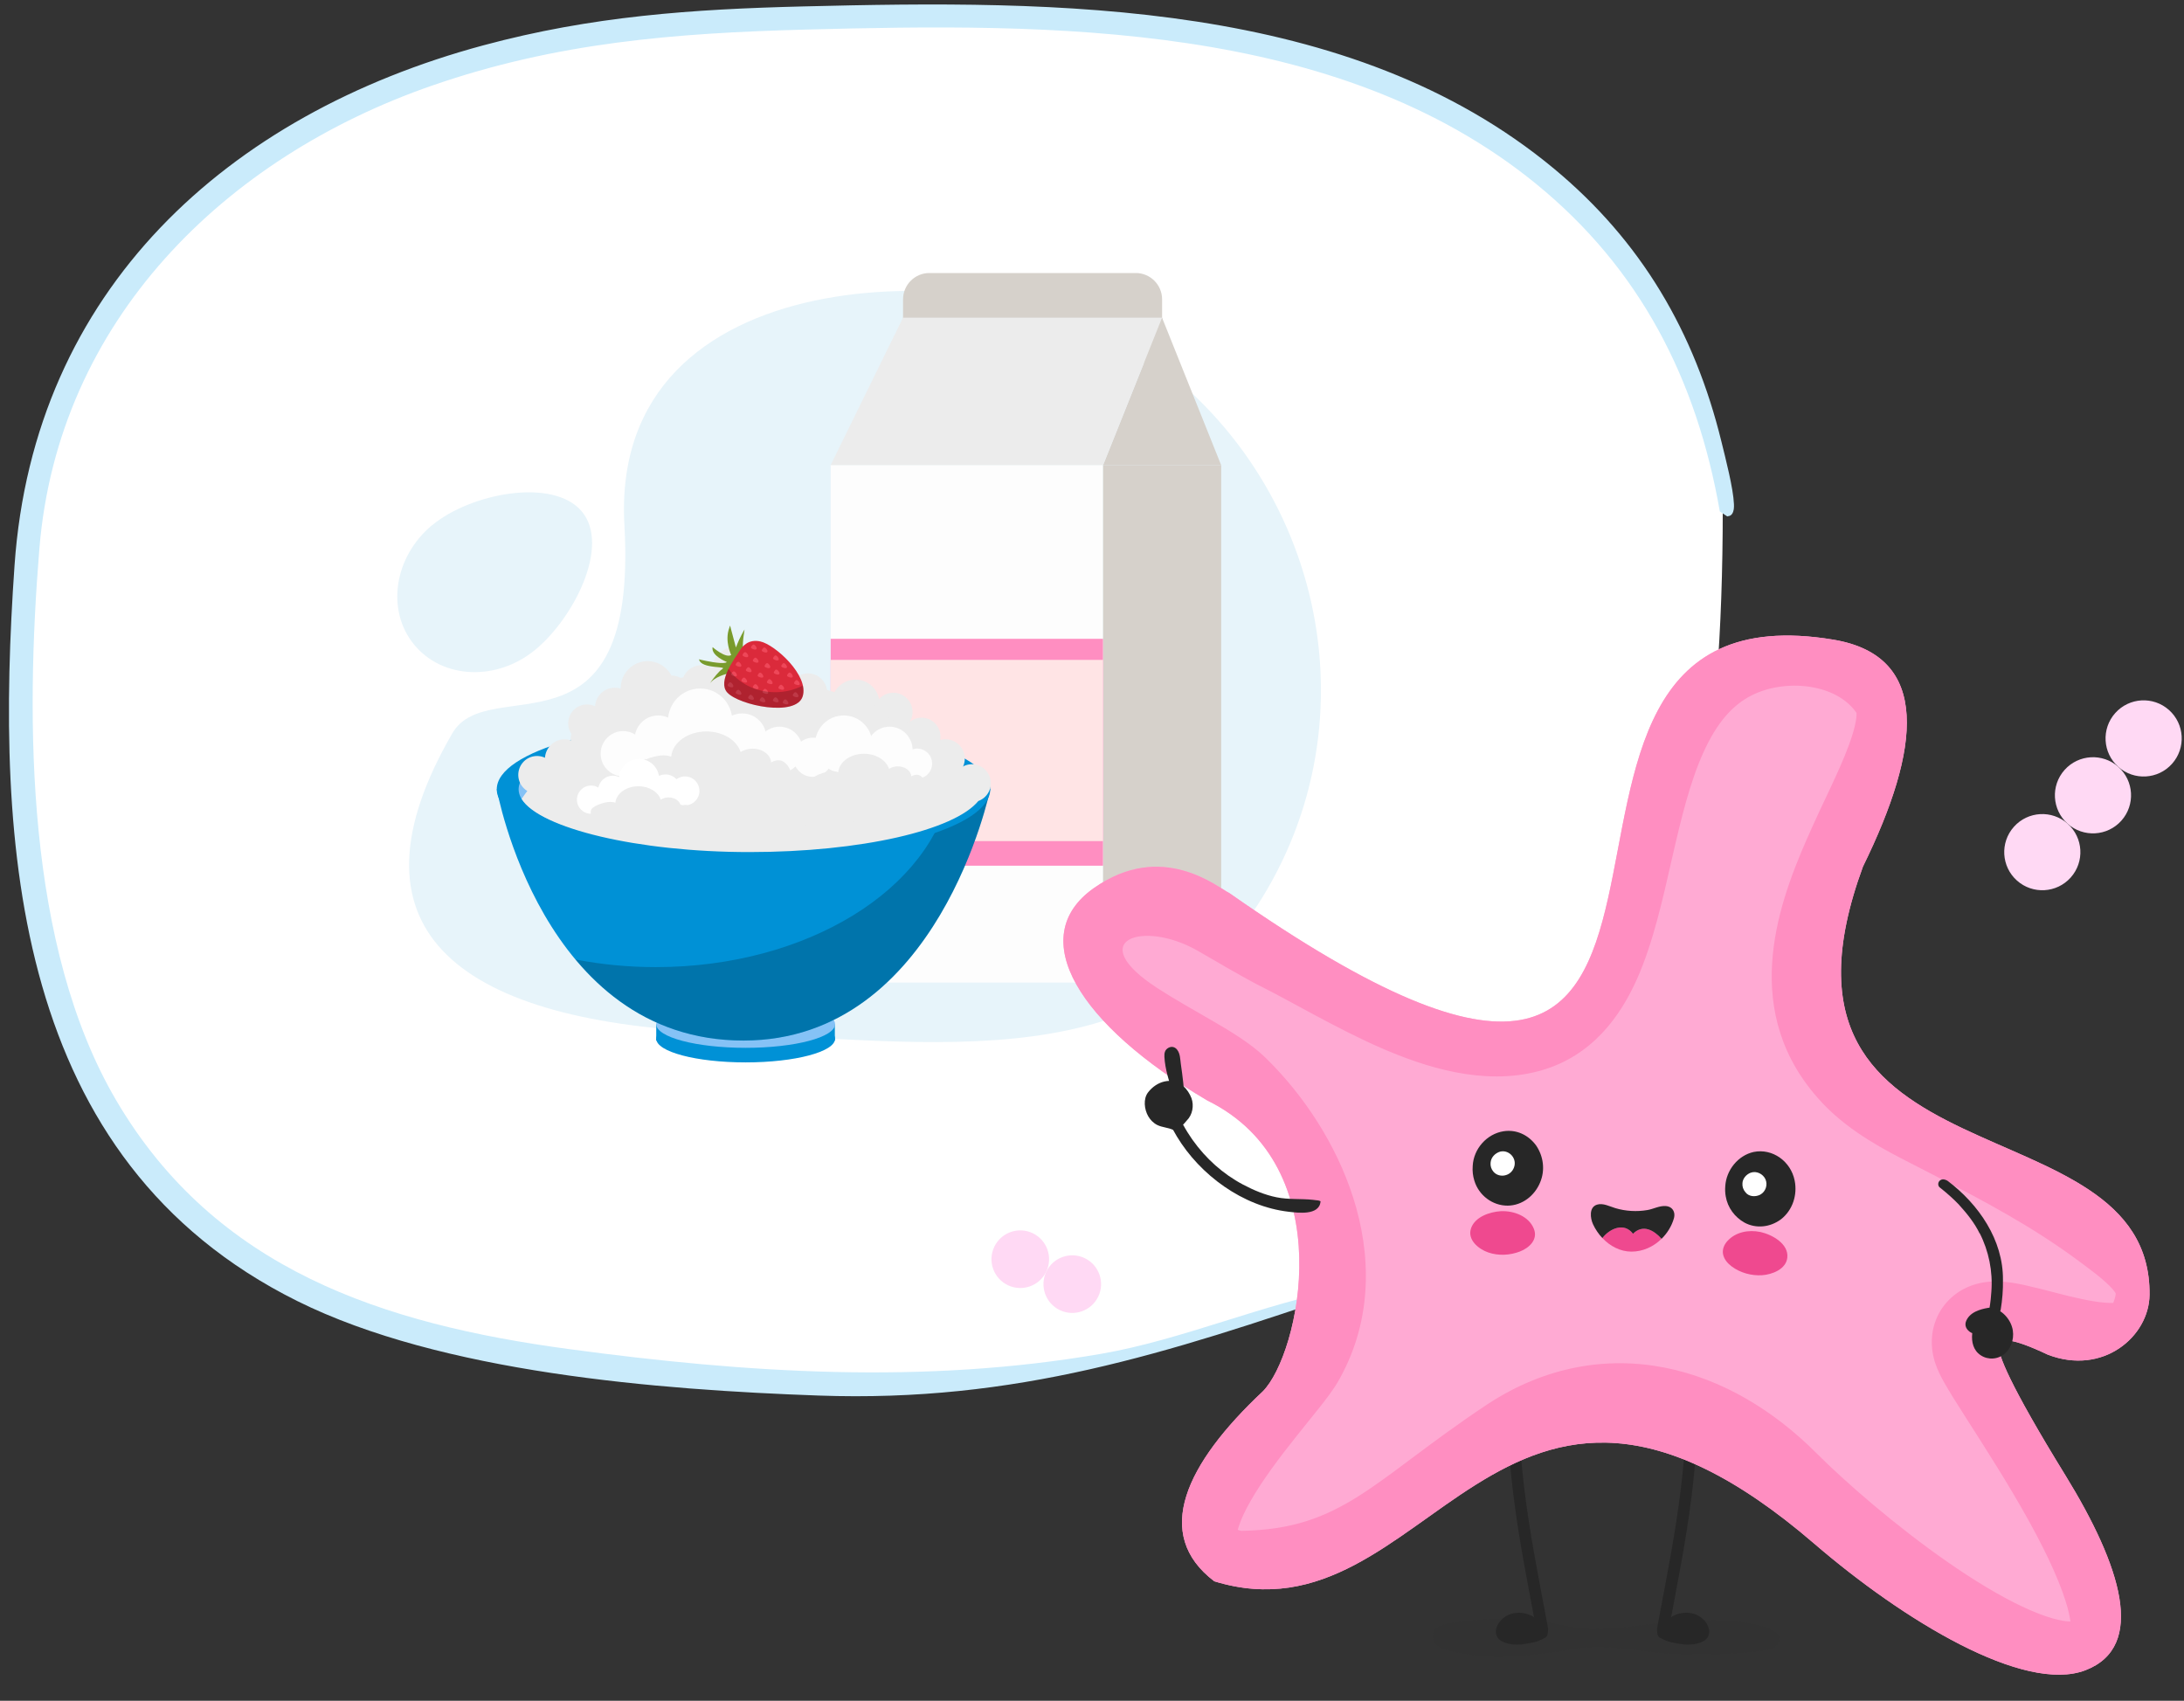 <svg width="488" height="380" viewBox="0 0 488 380" fill="none" xmlns="http://www.w3.org/2000/svg">
<rect x="0" y="0" width="488" height="380" fill="#333333" stroke="none"/>
<g clip-path="url(#clip0_3071_29877)">
<path d="M263.766 299.589C226.439 308.871 188.142 308.656 150.079 304.92C100.912 300.092 51.042 291.65 24.663 245.086C5.794 211.769 4.558 163.429 7.789 125.992C10.536 94.173 21.972 69.243 45.83 47.713C79.534 17.296 122.227 8.706 166.527 6.354C202.089 4.463 242.369 3.916 277.249 11C332.868 22.291 375.802 55.696 384.937 113.828C384.937 222.52 357.145 277.491 263.766 299.589Z" fill="white"/>
<path d="M385.949 115.388L384.283 114.278C379.139 84.764 366.466 60.015 343.185 41.045C298.648 4.75 234.676 5.153 179.961 6.611C150.781 7.388 124.38 9.485 96.598 19.104C50.159 35.178 12.958 71.672 8.798 122.605C5.641 161.275 5.841 211.472 25.89 245.721C48.105 283.665 85.598 295.829 127.093 301.422C166.84 306.783 206.41 309.354 246.12 302.469C264.279 299.321 282.398 291.28 300.367 287.917C301.082 287.784 301.667 287.351 301.5 288.498C260.572 302.448 226.981 313.375 182.952 311.81C147.098 310.534 98.634 306.716 66.404 290.683C3.002 259.146 -1.14 189.213 3.25 126.304C7.54 64.776 50.796 25.541 107.983 10.133C132.241 3.596 154.6 2.049 179.591 1.432C236.057 0.03 301.62 -0.192 347.26 37.712C366.736 53.885 378.643 74.169 384.657 98.737C385.553 102.388 387.3 109.113 387.437 112.635C387.467 113.379 387.455 114.174 387.022 114.818C386.637 115.391 386.045 115.295 385.945 115.391L385.949 115.388Z" fill="#CAEBFB"/>
<path d="M159.105 230.579C209.344 232.823 258.318 241.565 283.193 198.63C308.097 155.724 292.856 100.395 249.202 75.118C219.726 58.036 136.1 56.914 139.522 117.362C142.599 171.742 109.154 149.886 101.073 163.834C76.198 206.768 100.671 227.991 159.134 230.608L159.105 230.579Z" fill="#E7F4FA"/>
<path d="M96.588 117.3C88.018 124.403 86.207 136.423 92.591 144.101C98.975 151.78 111.082 152.24 119.651 145.137C128.221 138.034 136.388 121.987 130.033 114.309C123.649 106.631 105.158 110.197 96.588 117.328V117.3Z" fill="#E7F4FA"/>
<path d="M207.668 61H253.776C257.027 61 259.663 63.636 259.663 66.887V75.497C259.663 78.748 257.027 81.383 253.776 81.383H207.668C204.417 81.383 201.781 78.748 201.781 75.497V66.887C201.781 63.636 204.417 61 207.668 61Z" fill="#D6D1CB"/>
<path d="M246.461 103.914H185.609V219.537H246.461V103.914Z" fill="#FDFDFD"/>
<path d="M272.87 103.914H246.477V219.537H272.87V103.914Z" fill="#D6D1CB"/>
<path d="M246.477 103.91L259.655 70.981L272.852 103.91H246.477Z" fill="#D6D1CB"/>
<path d="M259.657 70.981H201.775L185.609 103.91H246.478L259.657 70.981Z" fill="#ECECEC"/>
<path d="M246.461 142.73H185.609V193.425H246.461V142.73Z" fill="#FF8EC1"/>
<path d="M246.461 147.438H185.609V187.923H246.461V147.438Z" fill="#FFE4E5"/>
<path d="M186.539 228.832H146.633V232.505H186.539V228.832Z" fill="#0091D6"/>
<path d="M186.591 232.082C186.591 234.999 177.647 237.371 166.612 237.371C155.577 237.371 146.633 234.999 146.633 232.082C146.633 229.165 155.577 226.793 166.612 226.793C177.647 226.793 186.591 229.165 186.591 232.082Z" fill="#0091D6"/>
<path d="M186.591 228.828C186.591 231.745 177.647 234.117 166.612 234.117C155.577 234.117 146.633 231.745 146.633 228.828C146.633 225.911 155.577 223.539 166.612 223.539C177.647 223.539 186.591 225.911 186.591 228.828Z" fill="#85C2F6"/>
<path d="M221.263 176.335L166.141 174.297L111 176.335C111 176.335 121.034 232.512 166.141 232.495C209.771 232.477 221.263 176.335 221.263 176.335Z" fill="#0091D6"/>
<g style="mix-blend-mode:overlay" opacity="0.2">
<path d="M212.427 176.002C208.28 198.617 180.376 216.083 146.533 216.083C140.312 216.083 134.32 215.486 128.609 214.379C136.991 224.412 149.045 232.478 166.143 232.478C209.774 232.46 221.266 176.318 221.266 176.318L212.41 175.984L212.427 176.002Z" fill="black"/>
</g>
<path d="M221.263 176.342C221.263 184.882 196.593 191.805 166.141 191.805C135.688 191.805 111 184.865 111 176.342C111 167.82 135.688 160.879 166.141 160.879C196.593 160.879 221.263 167.802 221.263 176.342Z" fill="#0091D6"/>
<path d="M217.343 176.337C217.343 183.752 194.622 189.762 166.613 189.762C138.603 189.762 115.883 183.752 115.883 176.337C115.883 168.922 138.586 162.895 166.613 162.895C194.64 162.895 217.343 168.904 217.343 176.337Z" fill="#85C2F6"/>
<path d="M167.441 190.379C192.41 190.379 213.303 185.494 218.61 178.957C213.303 172.42 192.41 167.535 167.441 167.535C142.471 167.535 121.859 171.981 116.57 178.518C120.647 185.072 142.471 190.379 167.441 190.379Z" fill="#ECECEC"/>
<path d="M141.738 157.552C142.036 159.977 140.314 162.191 137.907 162.49C135.482 162.788 133.286 161.066 132.987 158.624C132.688 156.199 134.41 153.985 136.817 153.686C139.242 153.387 141.439 155.109 141.738 157.534V157.552Z" fill="#ECECEC"/>
<path d="M150.682 153.018C151.086 156.339 148.749 159.344 145.445 159.765C142.159 160.17 139.154 157.815 138.733 154.511C138.328 151.19 140.683 148.186 143.969 147.764C147.273 147.36 150.277 149.714 150.682 153.035V153.018Z" fill="#ECECEC"/>
<path d="M157.383 155.353C157.682 157.849 155.925 160.115 153.447 160.432C150.969 160.748 148.703 158.973 148.404 156.478C148.088 153.983 149.845 151.716 152.34 151.4C154.818 151.083 157.084 152.858 157.383 155.353Z" fill="#ECECEC"/>
<path d="M164.363 156.781C164.662 159.153 162.975 161.315 160.62 161.613C158.266 161.912 156.122 160.225 155.823 157.853C155.525 155.481 157.212 153.319 159.566 153.038C161.921 152.739 164.082 154.426 164.363 156.799V156.781Z" fill="#ECECEC"/>
<path d="M170.047 157.462C170.293 159.465 168.869 161.293 166.884 161.539C164.898 161.785 163.071 160.361 162.825 158.358C162.579 156.355 164.002 154.528 165.987 154.282C167.973 154.036 169.801 155.459 170.047 157.462Z" fill="#ECECEC"/>
<path d="M177.204 154.109C177.573 157.061 175.482 159.749 172.548 160.118C169.613 160.487 166.925 158.379 166.573 155.427C166.204 152.475 168.296 149.786 171.23 149.417C174.165 149.048 176.853 151.139 177.204 154.109Z" fill="#ECECEC"/>
<path d="M184.793 154.248C185.092 156.62 183.405 158.781 181.05 159.08C178.678 159.361 176.534 157.692 176.253 155.32C175.954 152.947 177.641 150.786 179.996 150.487C182.35 150.189 184.512 151.876 184.793 154.248Z" fill="#ECECEC"/>
<path d="M135.339 161.102C135.62 163.422 133.986 165.531 131.684 165.812C129.382 166.093 127.291 164.459 126.992 162.139C126.711 159.82 128.345 157.711 130.647 157.43C132.949 157.149 135.058 158.783 135.339 161.102Z" fill="#ECECEC"/>
<path d="M192.044 158.241C192.325 160.56 190.691 162.686 188.372 162.967C186.07 163.249 183.961 161.597 183.68 159.277C183.399 156.958 185.033 154.849 187.352 154.551C189.672 154.252 191.781 155.904 192.062 158.223L192.044 158.241Z" fill="#ECECEC"/>
<path d="M130.56 169.066C130.859 171.49 129.137 173.704 126.712 174.003C124.304 174.302 122.09 172.58 121.791 170.155C121.493 167.73 123.215 165.516 125.622 165.217C128.03 164.919 130.244 166.641 130.542 169.066H130.56Z" fill="#ECECEC"/>
<path d="M139.518 164.53C139.922 167.851 137.585 170.855 134.281 171.277C130.978 171.681 127.973 169.327 127.569 166.023C127.165 162.702 129.502 159.697 132.805 159.276C136.109 158.871 139.114 161.226 139.518 164.53Z" fill="#ECECEC"/>
<path d="M146.196 166.865C146.512 169.36 144.737 171.627 142.26 171.943C139.782 172.242 137.515 170.485 137.216 167.99C136.9 165.495 138.657 163.228 141.153 162.911C143.648 162.595 145.897 164.37 146.196 166.865Z" fill="#ECECEC"/>
<path d="M153.191 168.293C153.49 170.665 151.803 172.826 149.449 173.125C147.094 173.424 144.933 171.737 144.651 169.365C144.353 166.992 146.04 164.831 148.394 164.55C150.749 164.251 152.893 165.938 153.191 168.31V168.293Z" fill="#ECECEC"/>
<path d="M158.883 168.974C159.129 170.977 157.705 172.804 155.72 173.05C153.734 173.296 151.906 171.873 151.66 169.87C151.414 167.867 152.838 166.039 154.823 165.793C156.809 165.547 158.636 166.971 158.883 168.974Z" fill="#ECECEC"/>
<path d="M166.035 165.62C166.404 168.572 164.312 171.261 161.36 171.63C158.426 171.999 155.755 169.89 155.386 166.938C155.017 163.986 157.108 161.298 160.043 160.929C162.977 160.56 165.666 162.668 166.017 165.62H166.035Z" fill="#ECECEC"/>
<path d="M173.618 165.756C173.916 168.128 172.23 170.289 169.875 170.588C167.52 170.887 165.359 169.2 165.078 166.827C164.797 164.455 166.466 162.294 168.821 161.995C171.175 161.696 173.337 163.383 173.618 165.756Z" fill="#ECECEC"/>
<path d="M124.183 172.614C124.464 174.933 122.83 177.042 120.528 177.323C118.226 177.604 116.117 175.953 115.836 173.651C115.555 171.331 117.189 169.222 119.491 168.941C121.793 168.66 123.902 170.312 124.183 172.614Z" fill="#ECECEC"/>
<path d="M180.864 169.749C181.163 172.068 179.511 174.177 177.192 174.475C174.89 174.757 172.781 173.122 172.5 170.785C172.219 168.466 173.853 166.357 176.173 166.059C178.492 165.777 180.601 167.429 180.864 169.749Z" fill="#ECECEC"/>
<path d="M161.142 153.459C160.913 155.902 158.752 157.694 156.327 157.466C153.902 157.237 152.127 155.076 152.356 152.634C152.584 150.191 154.728 148.416 157.153 148.645C159.578 148.873 161.353 151.035 161.142 153.477V153.459Z" fill="#ECECEC"/>
<path d="M170.855 150.945C170.539 154.266 167.622 156.709 164.301 156.392C160.998 156.076 158.555 153.124 158.871 149.803C159.17 146.482 162.122 144.039 165.426 144.356C168.729 144.672 171.172 147.624 170.838 150.945H170.855Z" fill="#ECECEC"/>
<path d="M176.895 154.687C176.667 157.183 174.452 159.028 171.957 158.782C169.462 158.536 167.635 156.322 167.863 153.826C168.091 151.314 170.306 149.486 172.801 149.715C175.296 149.943 177.123 152.157 176.895 154.67V154.687Z" fill="#ECECEC"/>
<path d="M183.416 157.574C183.205 159.964 181.096 161.704 178.724 161.475C176.352 161.247 174.612 159.138 174.84 156.766C175.051 154.394 177.16 152.654 179.532 152.865C181.904 153.093 183.644 155.202 183.416 157.574Z" fill="#ECECEC"/>
<path d="M188.805 159.487C188.612 161.491 186.837 162.984 184.834 162.791C182.831 162.615 181.355 160.823 181.548 158.802C181.742 156.799 183.516 155.323 185.52 155.499C187.523 155.692 188.981 157.467 188.805 159.487Z" fill="#ECECEC"/>
<path d="M196.503 157.748C196.222 160.7 193.621 162.879 190.669 162.598C187.717 162.317 185.556 159.681 185.837 156.729C186.118 153.759 188.736 151.598 191.671 151.862C194.623 152.143 196.784 154.779 196.503 157.731V157.748Z" fill="#ECECEC"/>
<path d="M203.884 159.504C203.656 161.876 201.565 163.633 199.193 163.405C196.82 163.176 195.081 161.068 195.309 158.696C195.538 156.323 197.629 154.584 200.001 154.795C202.373 155.023 204.113 157.132 203.884 159.504Z" fill="#ECECEC"/>
<path d="M154.143 155.55C153.932 157.869 151.876 159.574 149.556 159.363C147.254 159.135 145.55 157.079 145.778 154.759C145.989 152.44 148.045 150.718 150.365 150.946C152.684 151.157 154.389 153.23 154.16 155.55H154.143Z" fill="#ECECEC"/>
<path d="M210.131 164.991C209.92 167.328 207.864 169.032 205.527 168.804C203.208 168.593 201.503 166.519 201.731 164.2C201.942 161.863 203.998 160.158 206.318 160.369C208.637 160.598 210.342 162.654 210.131 164.991Z" fill="#ECECEC"/>
<path d="M172.272 163.159C172.043 165.601 169.899 167.376 167.475 167.147C165.05 166.919 163.275 164.758 163.486 162.315C163.714 159.873 165.858 158.08 168.283 158.309C170.708 158.537 172.483 160.698 172.254 163.141L172.272 163.159Z" fill="#ECECEC"/>
<path d="M181.97 160.647C181.654 163.968 178.719 166.411 175.416 166.095C172.112 165.778 169.687 162.826 169.986 159.505C170.302 156.184 173.237 153.742 176.54 154.04C179.844 154.357 182.286 157.309 181.97 160.63V160.647Z" fill="#ECECEC"/>
<path d="M188.013 164.387C187.767 166.883 185.571 168.728 183.075 168.482C180.58 168.253 178.753 166.022 178.999 163.526C179.227 161.031 181.441 159.186 183.919 159.432C186.414 159.661 188.242 161.875 188.013 164.387Z" fill="#ECECEC"/>
<path d="M194.533 167.288C194.304 169.66 192.213 171.417 189.841 171.189C187.469 170.96 185.729 168.852 185.958 166.48C186.186 164.107 188.277 162.35 190.649 162.579C193.022 162.807 194.761 164.916 194.533 167.288Z" fill="#ECECEC"/>
<path d="M199.936 169.187C199.742 171.207 197.968 172.683 195.964 172.49C193.961 172.297 192.503 170.522 192.678 168.501C192.872 166.498 194.646 165.022 196.65 165.198C198.653 165.391 200.129 167.166 199.936 169.169V169.187Z" fill="#ECECEC"/>
<path d="M207.644 167.464C207.363 170.416 204.744 172.595 201.81 172.314C198.858 172.033 196.697 169.414 196.978 166.445C197.259 163.475 199.877 161.314 202.812 161.595C205.764 161.876 207.925 164.494 207.644 167.464Z" fill="#ECECEC"/>
<path d="M215.556 169.905C215.328 172.277 213.237 174.034 210.864 173.806C208.492 173.578 206.753 171.469 206.981 169.097C207.21 166.725 209.301 164.967 211.673 165.196C214.045 165.424 215.785 167.533 215.556 169.905Z" fill="#ECECEC"/>
<path d="M165.277 165.249C165.066 167.569 163.011 169.273 160.691 169.062C158.372 168.834 156.667 166.778 156.896 164.458C157.106 162.139 159.162 160.417 161.482 160.645C163.801 160.874 165.488 162.93 165.277 165.249Z" fill="#ECECEC"/>
<path d="M221.388 175.374C221.159 177.711 219.103 179.416 216.784 179.205C214.464 178.976 212.76 176.92 212.971 174.583C213.199 172.264 215.255 170.542 217.557 170.77C219.877 170.999 221.581 173.055 221.37 175.374H221.388Z" fill="#ECECEC"/>
<path d="M116.555 178.512C116.555 178.512 133.845 151.451 165.791 151.364C192.975 151.293 210.863 167.442 218.595 178.951C218.595 178.951 165.246 192.57 116.555 178.512Z" fill="#ECECEC"/>
<path d="M152.348 165.145C152.348 168.079 149.993 170.434 147.076 170.434C144.159 170.434 141.805 168.062 141.805 165.145C141.805 162.228 144.159 159.855 147.076 159.855C149.993 159.855 152.348 162.228 152.348 165.145Z" fill="#FDFDFD"/>
<path d="M163.632 161.068C163.632 165.057 160.416 168.29 156.445 168.29C152.473 168.29 149.258 165.057 149.258 161.068C149.258 157.079 152.473 153.828 156.445 153.828C160.416 153.828 163.632 157.061 163.632 161.068Z" fill="#FDFDFD"/>
<path d="M171.246 164.824C171.246 167.829 168.821 170.254 165.834 170.254C162.847 170.254 160.422 167.829 160.422 164.824C160.422 161.819 162.847 159.395 165.834 159.395C168.821 159.395 171.246 161.837 171.246 164.824Z" fill="#FDFDFD"/>
<path d="M179.321 167.533C179.321 170.398 177.019 172.699 174.172 172.699C171.325 172.699 169.023 170.38 169.023 167.533C169.023 164.687 171.325 162.367 174.172 162.367C177.019 162.367 179.321 164.687 179.321 167.533Z" fill="#FDFDFD"/>
<path d="M185.948 169.2C185.948 171.625 184.015 173.575 181.608 173.575C179.2 173.575 177.25 171.607 177.25 169.2C177.25 166.792 179.2 164.824 181.608 164.824C184.015 164.824 185.948 166.792 185.948 169.2Z" fill="#FDFDFD"/>
<path d="M194.919 166.287C194.919 169.836 192.055 172.718 188.523 172.718C184.991 172.718 182.109 169.836 182.109 166.287C182.109 162.737 184.974 159.855 188.523 159.855C192.073 159.855 194.919 162.737 194.919 166.287Z" fill="#FDFDFD"/>
<path d="M203.905 167.533C203.905 170.398 201.603 172.699 198.756 172.699C195.909 172.699 193.625 170.38 193.625 167.533C193.625 164.687 195.927 162.367 198.756 162.367C201.585 162.367 203.905 164.687 203.905 167.533Z" fill="#FDFDFD"/>
<path d="M144.262 168.408C144.262 171.202 142.013 173.451 139.236 173.451C136.46 173.451 134.211 171.202 134.211 168.408C134.211 165.614 136.46 163.348 139.236 163.348C142.013 163.348 144.262 165.597 144.262 168.408Z" fill="#FDFDFD"/>
<path d="M208.277 170.61C208.277 172.455 206.783 173.966 204.938 173.966C203.093 173.966 201.617 172.473 201.617 170.61C201.617 168.748 203.111 167.254 204.938 167.254C206.766 167.254 208.277 168.748 208.277 170.61Z" fill="#FDFDFD"/>
<path d="M174.063 169.857C173.395 169.857 172.78 170.05 172.305 170.349C172.218 168.645 170.408 167.274 168.158 167.274C167.157 167.274 166.208 167.555 165.488 168.03C164.644 165.394 161.534 163.426 157.844 163.426C153.679 163.426 150.27 165.903 149.972 169.066C149.462 168.873 148.865 168.768 148.25 168.768C146.053 168.768 141.555 170.296 141.555 171.983C141.555 172.036 141.555 173.09 141.555 173.161H176.821C176.821 171.983 175.574 169.875 174.045 169.875L174.063 169.857Z" fill="#ECECEC"/>
<path d="M140.255 176.62C140.255 178.447 138.779 179.923 136.952 179.923C135.124 179.923 133.648 178.447 133.648 176.62C133.648 174.792 135.124 173.316 136.952 173.316C138.779 173.316 140.255 174.792 140.255 176.62Z" fill="white"/>
<path d="M147.301 174.09C147.301 176.585 145.298 178.606 142.803 178.606C140.308 178.606 138.305 176.585 138.305 174.09C138.305 171.595 140.325 169.574 142.803 169.574C145.281 169.574 147.301 171.595 147.301 174.09Z" fill="white"/>
<path d="M152.07 176.427C152.07 178.307 150.559 179.818 148.696 179.818C146.833 179.818 145.305 178.307 145.305 176.427C145.305 174.546 146.816 173.035 148.696 173.035C150.576 173.035 152.07 174.564 152.07 176.427Z" fill="white"/>
<path d="M156.283 176.706C156.283 178.481 154.842 179.939 153.067 179.939C151.292 179.939 149.852 178.481 149.852 176.706C149.852 174.931 151.292 173.473 153.067 173.473C154.842 173.473 156.283 174.931 156.283 176.706Z" fill="white"/>
<path d="M135.205 178.675C135.205 180.414 133.799 181.82 132.059 181.82C130.32 181.82 128.914 180.414 128.914 178.675C128.914 176.935 130.32 175.512 132.059 175.512C133.799 175.512 135.205 176.917 135.205 178.675Z" fill="white"/>
<path d="M153.244 179.854C152.805 179.854 152.401 179.977 152.102 180.17C152.049 179.063 150.855 178.167 149.396 178.167C148.728 178.167 148.113 178.36 147.639 178.677C147.094 176.955 145.056 175.672 142.649 175.672C139.925 175.672 137.693 177.306 137.5 179.362C137.166 179.221 136.78 179.169 136.375 179.169C134.935 179.169 132 180.17 132 181.26C132 181.295 132 181.98 132 182.033H155.054C155.054 181.26 154.246 179.872 153.227 179.872L153.244 179.854Z" fill="#ECECEC"/>
<path d="M204.925 173.106C204.416 173.106 203.976 173.246 203.625 173.475C203.555 172.227 202.237 171.226 200.602 171.226C199.864 171.226 199.179 171.436 198.652 171.788C198.019 169.855 195.753 168.414 193.047 168.414C190.007 168.414 187.511 170.224 187.301 172.543C186.914 172.403 186.492 172.315 186.035 172.315C184.419 172.315 181.133 173.44 181.133 174.67C181.133 174.722 181.133 175.478 181.133 175.531H206.946C206.946 174.652 206.032 173.106 204.925 173.106Z" fill="#ECECEC"/>
<path d="M163.384 146.341C162.154 147.167 159.22 144.584 159.22 144.584C158.851 146.535 162.4 147.905 162.4 147.905C162.33 147.993 162.207 148.046 162.049 148.081C160.959 148.345 157.884 147.712 156.672 147.431C156.461 147.378 156.303 147.343 156.232 147.325C156.197 147.325 156.18 147.325 156.18 147.325C156.18 147.361 156.197 147.396 156.215 147.413C156.268 147.571 156.338 147.712 156.426 147.835C157.656 149.416 162.453 148.819 161.416 149.469C160.555 150.014 159.448 151.525 158.921 152.246C158.745 152.492 158.64 152.667 158.64 152.667C158.745 152.509 158.886 152.386 159.026 152.246C160.397 150.893 163.015 150.383 163.648 150.278C164.017 148.678 164.72 146.693 166.02 144.953C165.932 144.127 166.038 142.95 166.161 142.036C166.161 141.931 166.196 141.825 166.213 141.72C166.284 141.087 166.371 140.648 166.371 140.648C166.161 140.982 165.967 141.316 165.792 141.667C165.774 141.702 165.756 141.72 165.739 141.755C164.93 143.284 164.438 144.672 164.438 144.672L163.296 140.402L163.138 139.77C163.05 139.928 163.015 140.103 162.962 140.262C161.838 143.231 163.384 146.341 163.384 146.341Z" fill="#799B2D"/>
<path d="M165.386 145.217C165.948 144.338 167.301 142.739 169.902 143.319C173.17 144.039 180.814 150.91 179.356 155.584C177.897 160.258 165.21 157.622 162.522 154.741C160.273 152.316 164.033 147.308 165.386 145.217Z" fill="#DB2A3B"/>
<path d="M163.699 150.12C163.699 150.12 163.857 149.962 164.051 150.015C164.279 150.085 164.771 150.647 164.631 150.981C164.49 151.315 163.594 151.016 163.418 150.77C163.278 150.577 163.594 150.243 163.717 150.103L163.699 150.12Z" fill="#EE4759"/>
<path d="M164.717 147.979C164.717 147.979 164.875 147.821 165.051 147.874C165.279 147.944 165.771 148.524 165.631 148.84C165.49 149.157 164.594 148.876 164.418 148.63C164.278 148.436 164.594 148.102 164.699 147.962L164.717 147.979Z" fill="#EE4759"/>
<path d="M166.256 145.831C166.256 145.831 166.414 145.673 166.59 145.726C166.818 145.796 167.31 146.358 167.17 146.692C167.029 147.026 166.133 146.727 165.957 146.481C165.817 146.288 166.133 145.954 166.238 145.813L166.256 145.831Z" fill="#EE4759"/>
<path d="M168.139 144.128C168.139 144.128 168.297 143.97 168.473 144.022C168.701 144.11 169.193 144.655 169.053 144.989C168.912 145.305 168.016 145.024 167.84 144.778C167.7 144.585 168.016 144.251 168.121 144.11L168.139 144.128Z" fill="#EE4759"/>
<path d="M162.902 152.565C162.902 152.565 163.061 152.407 163.254 152.46C163.482 152.53 163.974 153.093 163.834 153.426C163.693 153.76 162.797 153.462 162.621 153.216C162.481 153.022 162.797 152.688 162.902 152.548V152.565Z" fill="#EE4759"/>
<path d="M165.981 151.507C165.981 151.507 166.139 151.349 166.332 151.401C166.56 151.489 167.053 152.052 166.912 152.368C166.771 152.702 165.875 152.403 165.699 152.157C165.559 151.964 165.875 151.63 165.981 151.489V151.507Z" fill="#EE4759"/>
<path d="M166.998 149.186C166.998 149.186 167.156 149.028 167.332 149.081C167.56 149.169 168.052 149.714 167.912 150.048C167.771 150.364 166.875 150.083 166.699 149.837C166.559 149.643 166.875 149.31 166.998 149.169V149.186Z" fill="#EE4759"/>
<path d="M168.553 147.062C168.553 147.062 168.711 146.903 168.887 146.956C169.115 147.026 169.607 147.589 169.467 147.923C169.326 148.256 168.43 147.958 168.254 147.712C168.114 147.518 168.43 147.185 168.535 147.044L168.553 147.062Z" fill="#EE4759"/>
<path d="M170.535 144.78C170.535 144.78 170.693 144.622 170.887 144.675C171.115 144.745 171.607 145.307 171.467 145.641C171.326 145.975 170.43 145.676 170.254 145.448C170.114 145.255 170.43 144.921 170.535 144.78Z" fill="#EE4759"/>
<path d="M164.717 154.233C164.717 154.233 164.875 154.075 165.051 154.128C165.279 154.216 165.771 154.778 165.631 155.094C165.49 155.411 164.594 155.112 164.418 154.884C164.278 154.69 164.594 154.356 164.699 154.216L164.717 154.233Z" fill="#EE4759"/>
<path d="M168.553 152.983C168.553 152.983 168.711 152.825 168.887 152.878C169.115 152.966 169.607 153.528 169.467 153.844C169.326 154.161 168.43 153.862 168.254 153.634C168.114 153.44 168.43 153.106 168.535 152.966L168.553 152.983Z" fill="#EE4759"/>
<path d="M169.606 150.401C169.606 150.401 169.764 150.243 169.957 150.296C170.185 150.384 170.678 150.929 170.537 151.262C170.396 151.579 169.5 151.298 169.324 151.052C169.184 150.858 169.5 150.524 169.606 150.384V150.401Z" fill="#EE4759"/>
<path d="M171.17 148.276C171.17 148.276 171.328 148.118 171.504 148.171C171.732 148.259 172.224 148.804 172.084 149.137C171.943 149.471 171.047 149.173 170.871 148.944C170.731 148.751 171.047 148.417 171.152 148.276H171.17Z" fill="#EE4759"/>
<path d="M173.051 146.554C173.051 146.554 173.209 146.396 173.402 146.448C173.631 146.536 174.123 147.081 173.982 147.415C173.842 147.749 172.945 147.45 172.77 147.204C172.629 147.011 172.945 146.677 173.068 146.536L173.051 146.554Z" fill="#EE4759"/>
<path d="M167.506 155.34C167.506 155.34 167.664 155.182 167.84 155.252C168.068 155.323 168.56 155.885 168.42 156.219C168.279 156.535 167.383 156.254 167.207 156.008C167.067 155.815 167.383 155.481 167.488 155.34H167.506Z" fill="#EE4759"/>
<path d="M170.693 154.022C170.693 154.022 170.851 153.864 171.044 153.917C171.273 154.005 171.765 154.55 171.624 154.883C171.484 155.217 170.588 154.919 170.412 154.69C170.271 154.497 170.57 154.163 170.693 154.022Z" fill="#EE4759"/>
<path d="M171.677 151.858C171.677 151.858 171.835 151.7 172.011 151.753C172.24 151.823 172.749 152.386 172.609 152.719C172.468 153.036 171.572 152.755 171.396 152.526C171.256 152.333 171.554 151.999 171.677 151.858Z" fill="#EE4759"/>
<path d="M173.199 149.718C173.199 149.718 173.357 149.56 173.55 149.612C173.779 149.683 174.288 150.245 174.148 150.579C174.007 150.895 173.111 150.614 172.935 150.385C172.795 150.192 173.093 149.858 173.216 149.718H173.199Z" fill="#EE4759"/>
<path d="M174.887 148.276C174.887 148.276 175.045 148.118 175.221 148.171C175.449 148.259 175.959 148.804 175.818 149.137C175.678 149.471 174.781 149.173 174.606 148.944C174.465 148.751 174.781 148.417 174.887 148.276Z" fill="#EE4759"/>
<path d="M170.06 155.901C170.06 155.901 170.218 155.743 170.394 155.796C170.622 155.866 171.132 156.429 170.991 156.762C170.851 157.079 169.955 156.798 169.779 156.569C169.638 156.376 169.937 156.042 170.06 155.901Z" fill="#EE4759"/>
<path d="M173.021 155.921C173.021 155.921 173.179 155.763 173.373 155.815C173.601 155.886 174.093 156.448 173.952 156.782C173.812 157.098 172.916 156.817 172.74 156.589C172.599 156.395 172.898 156.061 173.021 155.921Z" fill="#EE4759"/>
<path d="M174.264 153.108C174.264 153.108 174.422 152.95 174.598 153.003C174.826 153.073 175.336 153.636 175.178 153.969C175.037 154.303 174.141 154.005 173.965 153.776C173.825 153.583 174.141 153.249 174.246 153.108H174.264Z" fill="#EE4759"/>
<path d="M176.201 150.382C176.201 150.382 176.359 150.224 176.535 150.276C176.764 150.347 177.256 150.909 177.115 151.243C176.974 151.577 176.078 151.278 175.903 151.05C175.762 150.856 176.078 150.522 176.184 150.382H176.201Z" fill="#EE4759"/>
<path d="M175.209 156.374C175.209 156.374 175.367 156.216 175.542 156.269C175.771 156.339 176.28 156.901 176.14 157.235C175.999 157.551 175.103 157.27 174.927 157.042C174.787 156.848 175.086 156.515 175.209 156.374Z" fill="#EE4759"/>
<path d="M177.475 154.776C177.475 154.776 177.633 154.618 177.809 154.671C178.037 154.741 178.529 155.304 178.388 155.637C178.248 155.971 177.352 155.673 177.176 155.444C177.035 155.251 177.352 154.917 177.457 154.776H177.475Z" fill="#EE4759"/>
<path d="M177.746 152.069C177.746 152.069 177.904 151.911 178.098 151.964C178.326 152.052 178.818 152.596 178.678 152.93C178.537 153.247 177.641 152.965 177.465 152.737C177.325 152.544 177.641 152.21 177.746 152.069Z" fill="#EE4759"/>
<g style="mix-blend-mode:overlay" opacity="0.2">
<path d="M162.79 149.455C161.823 151.406 161.296 153.444 162.508 154.744C165.197 157.644 177.884 160.262 179.342 155.588C179.571 154.832 179.553 154.024 179.377 153.18C177.567 154.112 175.476 154.656 173.21 154.656C168.729 154.656 164.828 152.548 162.79 149.438V149.455Z" fill="black"/>
</g>
<path opacity="0.05" d="M320.18 365.265C319.757 368.558 325.156 369.071 327.231 369.477C334.596 370.924 342.082 369.756 349.432 368.807C350.266 368.637 351.097 368.479 351.933 368.343C359.611 367.099 367.128 369.29 374.786 369.539C381.15 369.746 387.552 369.638 393.895 368.77C394.902 368.632 396.654 368.489 397.293 367.175C397.938 365.854 397.268 364.841 396.333 364.395C391.805 362.23 386.886 362.225 382.158 361.996C372.534 361.533 363.035 364.599 353.441 363.835C351.306 363.665 349.196 363.204 347.081 362.77C346.377 362.625 345.673 362.484 344.966 362.359C340.935 361.636 336.82 361.513 332.745 361.762C330.665 361.89 328.587 362.082 326.522 362.376C324.82 362.617 322.529 362.654 321.083 363.722C320.541 364.123 320.249 364.678 320.175 365.262L320.18 365.265Z" fill="#272727"/>
<path d="M376.331 324.823C376.257 325.904 376.188 326.993 376.054 328.081V328.014C376.054 328.151 376.054 328.354 376.024 328.515C375.897 329.792 375.759 331.064 375.607 332.334C375.3 334.908 374.94 337.469 374.549 340.018C373.765 345.089 372.843 350.113 371.898 355.126C371.362 357.966 370.819 360.805 370.291 363.646C370.117 364.581 370.509 365.702 371.194 365.925C371.871 366.146 372.595 365.633 372.781 364.631C374.67 354.482 376.738 344.377 378.013 334.02C378.198 332.505 378.37 330.983 378.518 329.458C378.67 327.933 378.801 326.398 378.913 324.85C378.982 323.873 378.268 322.914 377.621 322.946C376.862 322.981 376.406 323.764 376.331 324.826V324.823Z" fill="#272727"/>
<path d="M371.461 364.949C371.754 365.118 372.056 365.274 372.371 365.413C372.686 365.554 373.011 365.678 373.343 365.787C374.546 366.045 376.125 366.41 377.571 366.355C377.933 366.343 378.285 366.303 378.62 366.229C378.865 366.179 379.135 366.11 379.401 366.018C379.668 365.926 379.931 365.81 380.162 365.668C380.923 365.274 380.923 364.389 380.608 363.697C380.167 362.941 379.661 362.308 378.905 361.941C378.706 361.84 378.501 361.753 378.29 361.683C376.4 361.054 374.193 361.683 372.735 363.218C372.607 363.345 372.483 363.476 372.361 363.613C372.215 363.967 371.838 364.158 371.689 364.513C371.605 364.654 371.53 364.8 371.461 364.949Z" fill="#272727"/>
<path d="M370.901 365.899C371.721 366.367 372.602 366.754 373.527 366.953C374.451 367.151 375.381 367.325 376.324 367.414C377.298 367.506 378.285 367.458 379.235 367.215C380.125 366.987 381.166 366.571 381.623 365.713C382.52 364.024 381.146 361.998 379.708 361.121C378.233 360.22 376.304 360.114 374.69 360.684C373.745 361.019 372.887 361.532 372.158 362.224C372.009 362.365 371.863 362.517 371.721 362.668C371.61 362.789 371.488 362.913 371.402 363.052C371.379 363.107 371.352 363.156 371.32 363.206C371.407 363.099 371.409 363.092 371.33 363.184C370.97 363.533 370.712 363.94 370.499 364.389C370.251 364.909 370.338 365.604 370.896 365.899C371.387 366.159 372.14 366.06 372.406 365.502C372.478 365.353 372.555 365.209 372.634 365.066C372.661 365.014 372.817 364.805 372.651 364.999C372.688 364.954 372.731 364.912 372.77 364.87C372.917 364.716 373.053 364.565 373.177 364.389C373.177 364.389 373.311 364.151 373.241 364.275C373.184 364.332 373.199 364.317 373.284 364.225C373.333 364.173 373.383 364.121 373.435 364.069C373.551 363.947 373.67 363.828 373.792 363.714C373.839 363.67 373.889 363.627 373.938 363.583C373.931 363.59 374.179 363.389 374.055 363.484C373.931 363.58 374.186 363.392 374.179 363.397C374.246 363.35 374.313 363.305 374.38 363.263C374.528 363.169 374.682 363.079 374.838 363C374.923 362.955 375.009 362.916 375.096 362.876C374.898 362.95 375.057 362.893 375.096 362.876C375.245 362.819 375.394 362.767 375.545 362.722C375.696 362.678 375.847 362.638 376.001 362.608C376.063 362.596 376.125 362.586 376.185 362.574C376.314 362.554 376.309 362.554 376.17 362.574C376.232 362.566 376.294 362.561 376.356 362.556C376.634 362.534 376.914 362.534 377.191 362.556C377.241 362.561 377.534 362.616 377.266 362.564C377.325 362.576 377.387 362.586 377.449 362.598C377.633 362.636 377.811 362.683 377.987 362.742C377.96 362.732 378.297 362.859 378.166 362.804C378.035 362.75 378.364 362.901 378.337 362.888C378.478 362.96 378.615 363.042 378.746 363.129C378.92 363.243 378.778 363.154 378.746 363.127C378.816 363.189 378.888 363.248 378.952 363.315C378.997 363.36 379.039 363.404 379.081 363.449C379.103 363.474 379.314 363.722 379.237 363.627C379.138 363.501 379.326 363.754 379.321 363.749C379.359 363.803 379.396 363.856 379.431 363.91C379.485 363.994 379.532 364.081 379.589 364.163C379.711 364.344 379.612 364.19 379.592 364.138C379.617 364.21 379.731 364.451 379.698 364.532C379.693 364.488 379.686 364.443 379.681 364.399C379.686 364.451 379.688 364.505 379.688 364.557C379.688 364.585 379.688 364.609 379.688 364.637C379.678 364.761 379.681 364.741 379.698 364.575C379.686 364.567 379.676 364.716 379.659 364.723C379.676 364.681 379.693 364.642 379.711 364.599C379.688 364.647 379.661 364.689 379.634 364.731C379.733 364.54 379.691 364.627 379.651 364.689C379.683 364.666 379.713 364.644 379.745 364.622C379.696 364.656 379.646 364.686 379.594 364.713C379.535 364.748 379.475 364.783 379.416 364.815C379.401 364.823 379.091 364.961 379.297 364.877C379.121 364.949 378.937 365.006 378.756 365.056C378.575 365.105 378.389 365.147 378.206 365.182C378.206 365.182 377.834 365.234 378.037 365.212C377.958 365.222 377.878 365.227 377.801 365.234C377.385 365.264 376.963 365.257 376.547 365.224C376.338 365.209 376.13 365.187 375.922 365.16C375.709 365.133 376.18 365.202 375.82 365.145C375.709 365.128 375.597 365.11 375.485 365.09C375.059 365.018 374.632 364.932 374.208 364.842C373.819 364.761 373.455 364.661 373.083 364.52C372.736 364.389 373.172 364.562 372.974 364.475C372.852 364.423 372.731 364.366 372.609 364.307C372.406 364.208 372.205 364.101 372.009 363.987C371.508 363.699 370.779 363.853 370.499 364.384C370.221 364.909 370.36 365.589 370.896 365.894L370.901 365.899Z" fill="#272727"/>
<path d="M339.836 324.872C339.883 325.512 339.933 326.154 339.987 326.791C340.012 327.093 340.039 327.396 340.067 327.699C340.079 327.832 340.091 327.966 340.104 328.103C340.081 327.855 340.139 328.45 340.143 328.517C340.267 329.791 340.409 331.063 340.56 332.333C340.868 334.907 341.227 337.468 341.619 340.017C342.402 345.088 343.325 350.112 344.27 355.125C344.805 357.965 345.348 360.804 345.876 363.645C346.05 364.58 345.658 365.701 344.974 365.924C344.297 366.145 343.573 365.632 343.387 364.63C341.497 354.481 339.429 344.376 338.155 334.019C337.969 332.504 337.798 330.982 337.649 329.457C337.498 327.932 337.366 326.404 337.255 324.872C337.185 323.905 337.894 322.975 338.542 323.017C339.3 323.067 339.759 323.835 339.838 324.872H339.836Z" fill="#272727"/>
<path d="M344.697 364.949C344.405 365.118 344.102 365.274 343.787 365.413C343.472 365.554 343.147 365.678 342.815 365.787C341.612 366.045 340.033 366.41 338.587 366.355C338.225 366.343 337.873 366.303 337.538 366.229C337.293 366.179 337.023 366.11 336.757 366.018C336.49 365.926 336.227 365.81 335.996 365.668C335.235 365.274 335.235 364.389 335.55 363.697C335.991 362.941 336.497 362.308 337.253 361.941C337.452 361.84 337.658 361.753 337.868 361.683C339.758 361.054 341.967 361.683 343.423 363.218C343.552 363.345 343.676 363.476 343.797 363.613C343.943 363.967 344.32 364.158 344.469 364.513C344.553 364.654 344.628 364.8 344.697 364.949Z" fill="#272727"/>
<path d="M345.258 365.903C344.437 366.371 343.557 366.758 342.632 366.956C341.707 367.155 340.777 367.328 339.835 367.418C338.861 367.509 337.874 367.462 336.924 367.219C336.034 366.991 334.992 366.575 334.536 365.717C333.639 364.028 335.012 362.002 336.45 361.124C337.926 360.224 339.855 360.118 341.469 360.688C342.414 361.023 343.272 361.536 344.001 362.228C344.152 362.369 344.296 362.52 344.437 362.672C344.549 362.793 344.67 362.917 344.757 363.056C344.779 363.111 344.807 363.16 344.839 363.21C344.752 363.103 344.75 363.096 344.829 363.187C345.189 363.537 345.446 363.944 345.66 364.393C345.908 364.913 345.821 365.608 345.263 365.903C344.772 366.163 344.018 366.064 343.753 365.506C343.681 365.357 343.604 365.213 343.525 365.069C343.497 365.017 343.341 364.809 343.507 365.003C343.47 364.958 343.428 364.916 343.388 364.874C343.242 364.72 343.106 364.569 342.982 364.393C342.982 364.393 342.848 364.155 342.917 364.278C342.974 364.336 342.959 364.321 342.875 364.229C342.825 364.177 342.776 364.125 342.724 364.073C342.607 363.951 342.488 363.832 342.367 363.718C342.32 363.673 342.27 363.631 342.22 363.587C342.228 363.594 341.98 363.393 342.104 363.488C342.228 363.584 341.972 363.396 341.98 363.401C341.913 363.354 341.846 363.309 341.779 363.267C341.63 363.173 341.477 363.083 341.32 363.004C341.236 362.959 341.149 362.92 341.062 362.88C341.102 362.897 341.261 362.954 341.062 362.88C340.914 362.823 340.765 362.771 340.614 362.726C340.462 362.682 340.311 362.642 340.157 362.612C340.095 362.6 340.033 362.59 339.974 362.577C339.845 362.558 339.85 362.558 339.989 362.577C339.927 362.57 339.865 362.565 339.803 362.56C339.525 362.538 339.245 362.538 338.967 362.56C338.918 362.565 338.625 362.62 338.893 362.568C338.833 362.58 338.771 362.59 338.709 362.602C338.528 362.639 338.347 362.687 338.171 362.746C338.199 362.736 337.861 362.863 337.993 362.808C338.124 362.754 337.794 362.905 337.822 362.892C337.68 362.964 337.544 363.046 337.412 363.133C337.239 363.247 337.38 363.158 337.412 363.13C337.343 363.192 337.271 363.252 337.207 363.319C337.162 363.364 337.12 363.408 337.075 363.453C337.053 363.478 336.842 363.726 336.919 363.631C337.018 363.505 336.83 363.758 336.835 363.753C336.798 363.807 336.76 363.859 336.726 363.914C336.671 363.998 336.624 364.085 336.567 364.167C336.445 364.348 336.545 364.194 336.564 364.142C336.54 364.214 336.426 364.455 336.458 364.536C336.463 364.492 336.47 364.447 336.475 364.402C336.47 364.455 336.468 364.509 336.468 364.561C336.468 364.588 336.468 364.613 336.468 364.641C336.478 364.765 336.475 364.745 336.458 364.579C336.47 364.571 336.48 364.72 336.498 364.727C336.48 364.685 336.463 364.645 336.445 364.603C336.468 364.65 336.495 364.693 336.522 364.735C336.423 364.544 336.465 364.631 336.505 364.693C336.473 364.67 336.443 364.648 336.411 364.626C336.46 364.66 336.51 364.69 336.562 364.717C336.621 364.752 336.679 364.787 336.741 364.819C336.755 364.826 337.065 364.965 336.86 364.881C337.036 364.953 337.219 365.01 337.4 365.06C337.581 365.109 337.767 365.151 337.951 365.186C337.951 365.186 338.323 365.238 338.119 365.216C338.199 365.226 338.278 365.231 338.355 365.238C338.771 365.268 339.193 365.26 339.609 365.228C339.818 365.213 340.026 365.191 340.234 365.164C340.448 365.136 339.976 365.206 340.336 365.149C340.448 365.131 340.559 365.114 340.671 365.094C341.097 365.022 341.524 364.936 341.948 364.846C342.337 364.764 342.701 364.665 343.073 364.524C343.421 364.393 342.984 364.566 343.183 364.479C343.304 364.427 343.426 364.37 343.547 364.311C343.75 364.212 343.951 364.105 344.147 363.991C344.648 363.703 345.377 363.857 345.657 364.388C345.935 364.913 345.796 365.593 345.26 365.898L345.258 365.903Z" fill="#272727"/>
<path d="M274.721 199.56C407.697 292.612 322.36 128.329 409.675 142.925C431.534 146.58 429.205 167.277 416.264 193.622C389.54 266.378 480.767 244.8 480.301 289.318C480.187 298.623 469.917 307.392 457.586 302.682C449.34 298.776 446.973 298.968 446.63 300.653C446.286 302.338 448.997 309.345 461.48 329.602C473.964 349.897 479.691 367.895 465.985 373.179C452.28 378.425 425.379 362.11 405.361 344.878C334.184 283.61 319.702 368.206 271.323 353.305C257.465 342.775 264.948 327.036 282.165 310.877C290.335 302.682 299.825 260.636 269.796 245.894C240.935 228.931 228.985 209.401 244.332 198.488C259.679 187.613 272.163 198.335 274.721 199.56Z" fill="#FFAAD3"/>
<path d="M274.721 199.56C407.696 292.611 322.361 128.328 409.675 142.925C431.534 146.579 429.206 167.277 416.264 193.622C389.54 266.378 480.768 244.8 480.302 289.318C480.187 298.623 469.918 307.391 457.587 302.682C449.341 298.776 446.974 298.968 446.63 300.652C446.286 302.337 448.997 309.345 461.48 329.602C473.964 349.897 479.691 367.894 465.985 373.179C452.28 378.425 425.38 362.11 405.361 344.878C334.184 283.61 319.703 368.206 271.323 353.305C257.465 342.774 264.948 327.036 282.165 310.877C290.335 302.682 299.825 260.636 269.796 245.895C240.935 228.931 228.986 209.402 244.332 198.488C259.678 187.614 272.162 198.333 274.721 199.56ZM405.406 153.633C400.598 152.658 395.394 153.366 391.478 155.324C387.044 157.541 383.591 161.565 380.65 168.038C377.621 174.707 375.668 182.748 373.577 191.894C371.629 200.414 369.457 210.477 365.787 218.718C362.057 227.093 355.763 235.907 344.357 239.17L343.81 239.321C331.367 242.639 318.339 238.392 308.619 234.164C299.09 230.019 288.082 223.568 282.567 220.811C277.424 218.239 271.631 214.695 267.377 212.295C255.435 205.559 242.006 209.971 258.564 220.743C262.417 223.249 266.508 225.518 270.786 228.004C274.469 230.144 279.287 232.983 282.513 236.085L283.287 236.841C291.267 244.746 298.55 255.598 302.379 267.638C306.305 279.984 306.818 294.475 299.408 307.918L299.05 308.557C297.923 310.528 296.218 312.727 294.854 314.453C293.483 316.187 291.358 318.795 289.7 320.877C285.947 325.589 282.158 330.605 279.473 335.297C278.14 337.624 277.258 339.568 276.772 341.099C276.687 341.368 276.621 341.609 276.567 341.819C276.787 341.891 277.043 341.965 277.338 342.041C300.041 341.655 306.668 330.882 331.992 313.999L332.599 313.601C345.341 305.316 358.981 303.017 371.993 305.576C384.934 308.121 396.487 315.296 405.786 324.595C412.335 331.143 423.614 340.98 435.305 349.092C441.144 353.143 446.831 356.587 451.895 358.974C457.204 361.476 460.733 362.287 462.576 362.287C462.594 362.287 462.613 362.285 462.631 362.285C462.184 358.872 460.242 353.242 456.457 345.716C452.347 337.541 447.056 328.994 442.463 321.77C440.239 318.271 438.066 314.911 436.463 312.321C435.652 311.011 434.88 309.727 434.247 308.582C433.796 307.766 432.946 306.206 432.389 304.486L432.281 304.14C431.762 302.388 431.127 299.188 432.337 295.559C433.728 291.386 436.798 288.821 439.686 287.559C442.172 286.472 444.491 286.327 445.801 286.314C447.251 286.301 448.606 286.455 449.684 286.619C453.279 287.166 458.974 288.795 462.396 289.622C466.714 290.666 469.978 291.186 472.193 291.107C472.665 289.901 472.734 289.263 472.742 289.063C472.745 288.989 472.778 289.054 472.687 288.892C472.478 288.523 471.887 287.708 470.313 286.312C469.124 285.255 467.692 284.139 465.885 282.79L463.948 281.356C454.012 274.05 443.637 268.497 431.99 262.5L426.919 259.896C421.567 257.152 413.707 253.173 407.578 246.85L406.991 246.229C388.72 226.553 396.986 202.903 403.607 187.75C407.519 178.796 410.677 173.018 413.057 166.648C414.853 161.84 414.859 159.831 414.828 159.291C412.94 156.557 409.749 154.513 405.406 153.633Z" fill="#FF8EC1"/>
<circle cx="456.34" cy="190.396" r="8.509" transform="rotate(41.704 456.34 190.396)" fill="#FFD9F4"/>
<circle cx="467.661" cy="177.693" r="8.509" transform="rotate(41.704 467.661 177.693)" fill="#FFD9F4"/>
<circle cx="478.981" cy="164.986" r="8.509" transform="rotate(41.704 478.981 164.986)" fill="#FFD9F4"/>
<circle cx="227.975" cy="281.343" r="6.437" transform="rotate(115.633 227.975 281.343)" fill="#FFD9F4"/>
<circle cx="239.592" cy="286.913" r="6.437" transform="rotate(115.633 239.592 286.913)" fill="#FFD9F4"/>
<path d="M329.067 260.505C329.257 256.669 332.222 253.345 335.963 252.754C338.84 252.316 341.509 253.57 343.237 255.935C344.888 258.367 345.282 261.441 344.14 264.17C342.903 267.188 340.105 269.338 336.904 269.377C333.491 269.401 330.41 267.077 329.426 263.769C329.109 262.752 328.977 261.65 329.067 260.508V260.505Z" fill="#272727"/>
<path d="M333.059 259.788C333.151 258.574 334.078 257.655 335.169 257.316C337.055 256.828 338.831 258.604 338.396 260.488C338.176 261.465 337.472 262.26 336.527 262.54C335.505 262.885 334.321 262.577 333.668 261.752C333.228 261.229 332.989 260.534 333.059 259.79V259.788Z" fill="white"/>
<path d="M385.497 265.052C385.705 261.415 388.381 258.142 391.851 257.382C396.039 256.53 400.137 259.456 401.001 263.755C401.664 266.998 400.54 270.396 397.964 272.416C395.546 274.225 392.393 274.568 389.806 273.174C387.63 271.96 386.025 269.829 385.601 267.292C385.474 266.574 385.437 265.824 385.497 265.054V265.052Z" fill="#272727"/>
<path d="M389.335 264.381C389.386 263.29 390.241 262.363 391.193 262.013C392.508 261.55 393.94 262.305 394.484 263.484C395.024 264.735 394.547 266.259 393.284 266.94C392.175 267.492 390.692 267.371 389.963 266.329C389.52 265.808 389.277 265.12 389.337 264.381H389.335Z" fill="white"/>
<path d="M342.745 274.581C341.614 271.716 338.232 270.497 335.39 270.613C335.374 270.613 335.36 270.618 335.346 270.62C335.332 270.62 335.318 270.618 335.302 270.62C332.877 270.775 329.62 271.855 328.712 274.387C327.78 276.976 330.354 279.082 332.536 279.833C334.82 280.618 337.396 280.484 339.636 279.615C341.691 278.818 343.685 276.967 342.745 274.581Z" fill="#EF498F"/>
<path d="M393.414 275.276C393.397 275.274 393.383 275.272 393.37 275.272C393.356 275.267 393.342 275.263 393.326 275.258C390.71 274.725 387.812 275.242 385.961 277.301C385.216 278.13 384.764 279.226 385.03 280.347C385.29 281.434 386.066 282.312 386.941 282.965C388.843 284.387 391.361 285.073 393.719 284.922C395.952 284.781 399.08 283.586 399.362 281.007C399.705 277.88 395.959 275.856 393.416 275.276H393.414Z" fill="#EF498F"/>
<path d="M364.887 275.66C362.928 273.045 359.673 274.481 358.047 276.621C359.738 278.41 362.006 279.635 364.51 279.649C367.077 279.663 369.474 278.544 371.269 276.786C369.518 274.833 367.09 273.469 364.885 275.66H364.887Z" fill="#EF498F"/>
<path d="M374.082 271.004C373.908 270.159 373.246 269.543 372.206 269.466C370.783 269.364 369.461 270.131 368.089 270.363C365.713 270.766 363.241 270.624 360.931 269.932C359.676 269.556 358.166 268.729 356.827 269.16C355.017 269.739 355.319 272.183 355.956 273.55C356.474 274.662 357.186 275.714 358.043 276.622C359.669 274.481 362.924 273.043 364.883 275.66C367.089 273.469 369.514 274.831 371.268 276.786C372.537 275.542 373.505 273.976 374.01 272.262C374.142 271.817 374.163 271.389 374.084 271.007L374.082 271.004Z" fill="#272727"/>
<path d="M257.424 250.519C257.766 250.859 258.158 251.149 258.591 251.362C259.705 251.911 261.003 251.911 262.121 252.448C262.388 252.94 262.664 253.424 262.951 253.901C268.161 262.553 277.73 269.553 287.888 270.735C290.005 270.98 294.728 271.634 295.071 268.486C295.094 268.265 294.432 268.194 294.073 268.164C293.811 268.124 293.549 268.096 293.327 268.073C290.67 267.784 287.946 268.062 285.24 267.51C282.576 266.968 280.116 265.923 277.723 264.659C273.259 262.298 269.425 258.833 266.502 254.723C266.414 254.601 266.326 254.475 266.24 254.35C265.914 253.878 265.599 253.396 265.295 252.907C265.135 252.648 264.978 252.386 264.825 252.122C264.753 251.997 264.684 251.872 264.612 251.747C264.612 251.744 264.609 251.742 264.607 251.737C264.565 251.663 264.526 251.589 264.484 251.515C264.443 251.439 264.396 251.367 264.345 251.297C264.63 251.005 264.904 250.697 265.156 250.38C266.483 249.087 266.822 246.995 266.222 245.358C265.471 243.407 263.711 241.364 261.306 241.498C260.933 241.505 260.562 241.552 260.203 241.633C258.767 241.957 257.479 242.837 256.529 244.067C255.401 245.531 255.684 247.885 256.564 249.405C256.798 249.81 257.085 250.188 257.419 250.519H257.424Z" fill="#272727"/>
<path d="M262.448 244.267C261.686 241.357 260.639 238.577 260.602 235.545C260.602 234.829 261.489 234.072 262.288 234.412C262.71 234.665 263.045 235.297 263.171 235.804C263.502 238.584 264.044 241.491 264.139 244.382C263.916 244.711 263.446 244.778 262.448 244.269V244.267Z" fill="#272727"/>
<path d="M262.868 244.202C262.413 242.495 261.867 240.811 261.482 239.087C261.292 238.228 261.142 237.359 261.07 236.484C261.031 235.99 260.894 235.355 261.322 234.989C261.816 234.57 262.312 234.941 262.552 235.413C262.902 236.106 262.881 237.049 262.988 237.811C263.111 238.689 263.236 239.567 263.349 240.447C263.463 241.332 263.562 242.222 263.63 243.111C263.644 243.296 263.801 244.065 263.664 244.202C263.502 244.362 262.756 243.94 262.601 243.866C262.096 243.625 261.776 244.431 262.277 244.672C262.858 244.95 263.757 245.346 264.327 244.811C264.596 244.559 264.561 244.336 264.545 243.984C264.517 243.315 264.464 242.648 264.396 241.983C264.253 240.544 264.042 239.115 263.845 237.684C263.697 236.618 263.718 235.427 263.027 234.538C262.529 233.894 261.772 233.715 261.049 234.128C260.271 234.57 260.139 235.293 260.178 236.115C260.312 238.939 261.288 241.626 262.008 244.334C262.149 244.867 263.011 244.747 262.868 244.207V244.202Z" fill="#272727"/>
<path d="M433.513 265.377C435.035 266.583 436.464 267.848 437.794 269.238L437.731 269.187C439.515 271.149 441.197 273.236 442.344 275.604L442.332 275.493C444.382 279.516 445.302 284.054 444.957 288.585C444.922 289.162 444.875 289.737 444.811 290.311C444.776 290.617 444.739 290.92 444.697 291.224C444.676 291.368 444.655 291.509 444.635 291.652C444.614 291.798 444.641 291.611 444.644 291.592C444.628 291.699 444.609 291.805 444.59 291.914C444.479 292.57 444.727 293.32 445.455 293.501C446.059 293.652 446.923 293.343 447.041 292.637C447.414 290.425 447.583 288.189 447.546 285.965C447.63 277.038 442.123 269.076 435.206 263.855C434.602 263.465 433.735 263.271 433.244 264.001C432.955 264.482 433.073 265.092 433.511 265.377H433.513Z" fill="#272727"/>
<path d="M444.979 293.359C445.313 293.431 445.625 293.542 445.915 293.686C446.207 293.83 446.475 294.003 446.723 294.205C448.053 295.412 449.007 297.182 448.59 299.114C448.523 299.41 448.435 299.695 448.322 299.968C447.719 301.773 445.72 302.813 444.006 302.259C441.321 301.358 441.259 297.784 442.716 295.574C442.94 295.196 443.2 294.844 443.494 294.536C443.77 294.244 444.078 293.98 444.421 293.753C444.585 293.64 444.77 293.508 444.977 293.359H444.979Z" fill="#272727"/>
<path d="M444.65 294.461C444.893 294.516 445.136 294.584 445.363 294.686C445.169 294.6 445.521 294.774 445.518 294.774C445.623 294.834 445.724 294.896 445.824 294.966C445.85 294.984 446.139 295.23 445.942 295.047C446.009 295.109 446.074 295.174 446.139 295.239C446.269 295.369 446.394 295.506 446.512 295.647C446.572 295.716 446.63 295.788 446.686 295.862C446.714 295.897 446.892 296.15 446.732 295.918C446.836 296.071 446.936 296.226 447.024 296.388C447.098 296.522 447.168 296.659 447.233 296.8C447.27 296.884 447.307 296.97 447.339 297.055C447.235 296.794 447.369 297.166 447.385 297.217C447.436 297.396 447.478 297.576 447.506 297.759C447.515 297.82 447.524 297.882 447.531 297.945C447.499 297.676 447.529 297.986 447.531 298.028C447.538 298.22 447.531 298.41 447.513 298.603C447.508 298.642 447.448 298.95 447.501 298.698C447.471 298.841 447.439 298.983 447.397 299.124C447.344 299.305 447.279 299.476 447.212 299.652C447.179 299.74 447.147 299.83 447.112 299.916C447.226 299.645 447.098 299.925 447.073 299.969C446.982 300.129 446.878 300.28 446.767 300.428C446.948 300.189 446.762 300.423 446.723 300.465C446.66 300.53 446.595 300.593 446.528 300.653C446.461 300.713 446.389 300.769 446.32 300.824C446.095 301.01 446.524 300.718 446.269 300.857C446.111 300.942 445.956 301.026 445.796 301.107C445.539 301.237 446.016 301.054 445.738 301.13C445.667 301.151 445.597 301.174 445.525 301.19C445.453 301.209 445.382 301.225 445.31 301.239C445.252 301.25 445.194 301.26 445.136 301.267C445.282 301.255 445.291 301.253 445.164 301.262C444.986 301.264 444.814 301.262 444.636 301.248C444.351 301.23 444.853 301.318 444.58 301.237C444.508 301.216 444.437 301.199 444.365 301.179C444.293 301.155 444.223 301.128 444.154 301.104C443.881 301.012 444.362 301.232 444.119 301.088C444.01 301.023 443.681 300.898 443.635 300.776C443.672 300.806 443.711 300.838 443.749 300.868C443.709 300.833 443.67 300.796 443.633 300.759C443.577 300.704 443.522 300.646 443.471 300.588C443.436 300.549 443.406 300.507 443.371 300.467C443.195 300.266 443.494 300.685 443.362 300.454C443.283 300.317 443.202 300.183 443.137 300.039C443.105 299.969 442.972 299.777 443.121 300.02C443.07 299.937 443.051 299.807 443.026 299.715C442.991 299.583 442.963 299.451 442.94 299.316C442.926 299.235 442.917 299.154 442.905 299.071C442.942 299.367 442.912 299.087 442.908 299.031C442.891 298.691 442.917 298.353 442.959 298.014C442.924 298.308 442.959 298.021 442.97 297.968C442.993 297.854 443.019 297.743 443.049 297.63C443.1 297.435 443.16 297.241 443.232 297.051C443.253 296.997 443.274 296.942 443.294 296.888C443.315 296.835 443.338 296.782 443.362 296.729C443.294 296.877 443.288 296.893 443.345 296.775C443.44 296.599 443.533 296.425 443.637 296.254C443.779 296.027 443.925 295.807 444.082 295.591C444.101 295.566 444.228 295.42 444.11 295.554C444.214 295.436 444.323 295.32 444.437 295.209C444.891 294.769 445.203 294.597 445.75 294.204C446.236 293.852 446.218 292.983 445.815 292.584C445.328 292.103 444.717 292.142 444.196 292.52C444.145 292.557 444.096 292.591 444.045 292.628C443.883 292.747 444.161 292.547 444.01 292.654C443.894 292.735 443.776 292.816 443.66 292.897C443.387 293.089 443.123 293.291 442.884 293.525C442.442 293.956 442.067 294.449 441.74 294.97C441.284 295.7 440.932 296.506 440.77 297.354C440.438 299.08 440.656 301.104 442.013 302.365C443.487 303.734 445.727 303.933 447.422 302.833C449.241 301.649 450.073 299.393 449.755 297.28C449.412 295.001 447.564 292.788 445.301 292.26C444.717 292.123 444.031 292.408 443.876 293.034C443.732 293.608 444.024 294.313 444.65 294.459V294.461Z" fill="#272727"/>
<path d="M441.535 295.259C441.413 295.398 441.297 295.546 441.165 295.678C441.128 295.718 441.088 295.755 441.047 295.787C441.072 295.768 441.1 295.748 441.125 295.729C441.19 295.729 441.535 295.667 441.552 295.724C441.515 295.718 441.48 295.708 441.445 295.697C441.385 295.676 441.396 295.683 441.48 295.718C441.561 295.757 441.575 295.762 441.517 295.734C441.482 295.715 441.45 295.697 441.417 295.676C441.246 295.585 441.489 295.708 441.473 295.729C441.454 295.711 441.436 295.694 441.42 295.676C441.355 295.599 441.352 295.602 441.41 295.683C441.457 295.755 441.466 295.766 441.433 295.713C441.415 295.683 441.399 295.65 441.385 295.618C441.436 295.618 441.454 295.889 441.454 295.921C441.45 295.722 441.447 296.123 441.45 295.984C441.45 295.907 441.378 296.09 441.452 295.991C441.503 295.921 441.545 295.838 441.589 295.764C441.642 295.676 441.658 295.66 441.584 295.752C441.695 295.618 441.827 295.504 441.957 295.389C442.024 295.328 442.061 295.301 441.966 295.37C442.036 295.317 442.115 295.273 442.189 295.229C442.325 295.148 442.469 295.074 442.613 295.009C442.677 294.979 442.745 294.953 442.809 294.925C442.629 295.002 442.849 294.914 442.886 294.902C443.036 294.853 443.192 294.816 443.345 294.775C444.042 294.585 444.746 294.434 445.466 294.355C445.293 293.612 445.119 292.866 444.945 292.122C443.993 292.229 443.074 292.799 442.497 293.556C442.23 293.906 441.957 294.258 441.721 294.626C441.623 294.779 441.524 294.932 441.436 295.092C441.264 295.407 441.202 295.715 441.162 296.07C441.095 296.667 441.693 297.256 442.277 297.246C442.939 297.235 443.384 296.772 443.453 296.132C443.484 295.852 443.389 296.308 443.382 296.301C443.377 296.297 443.481 296.132 443.49 296.118C443.576 295.977 443.667 295.836 443.757 295.697C443.945 295.412 444.158 295.131 444.371 294.867C444.294 294.96 444.352 294.888 444.403 294.842C444.459 294.791 444.512 294.742 444.568 294.694C444.63 294.636 444.683 294.599 444.582 294.67C444.637 294.631 444.695 294.596 444.753 294.564C444.811 294.529 444.873 294.501 444.934 294.469C445.184 294.342 444.843 294.471 444.994 294.443C445.151 294.413 445.302 294.372 445.464 294.353C446.062 294.286 446.474 293.526 446.321 292.977C446.138 292.319 445.585 292.051 444.945 292.12C444.009 292.222 443.053 292.419 442.163 292.736C441.135 293.105 440.171 293.691 439.583 294.64C439.281 295.129 439.078 295.671 439.2 296.248C439.314 296.783 439.657 297.2 440.078 297.529C440.491 297.851 441.1 298.064 441.621 297.958C442.26 297.828 442.673 297.413 443.083 296.943C443.477 296.494 443.62 295.789 443.148 295.324C442.745 294.925 441.95 294.777 441.528 295.259H441.535Z" fill="#272727"/>
</g>
<defs>
<clipPath id="clip0_3071_29877">
<rect width="488" height="380" fill="white"/>
</clipPath>
</defs>
</svg>
